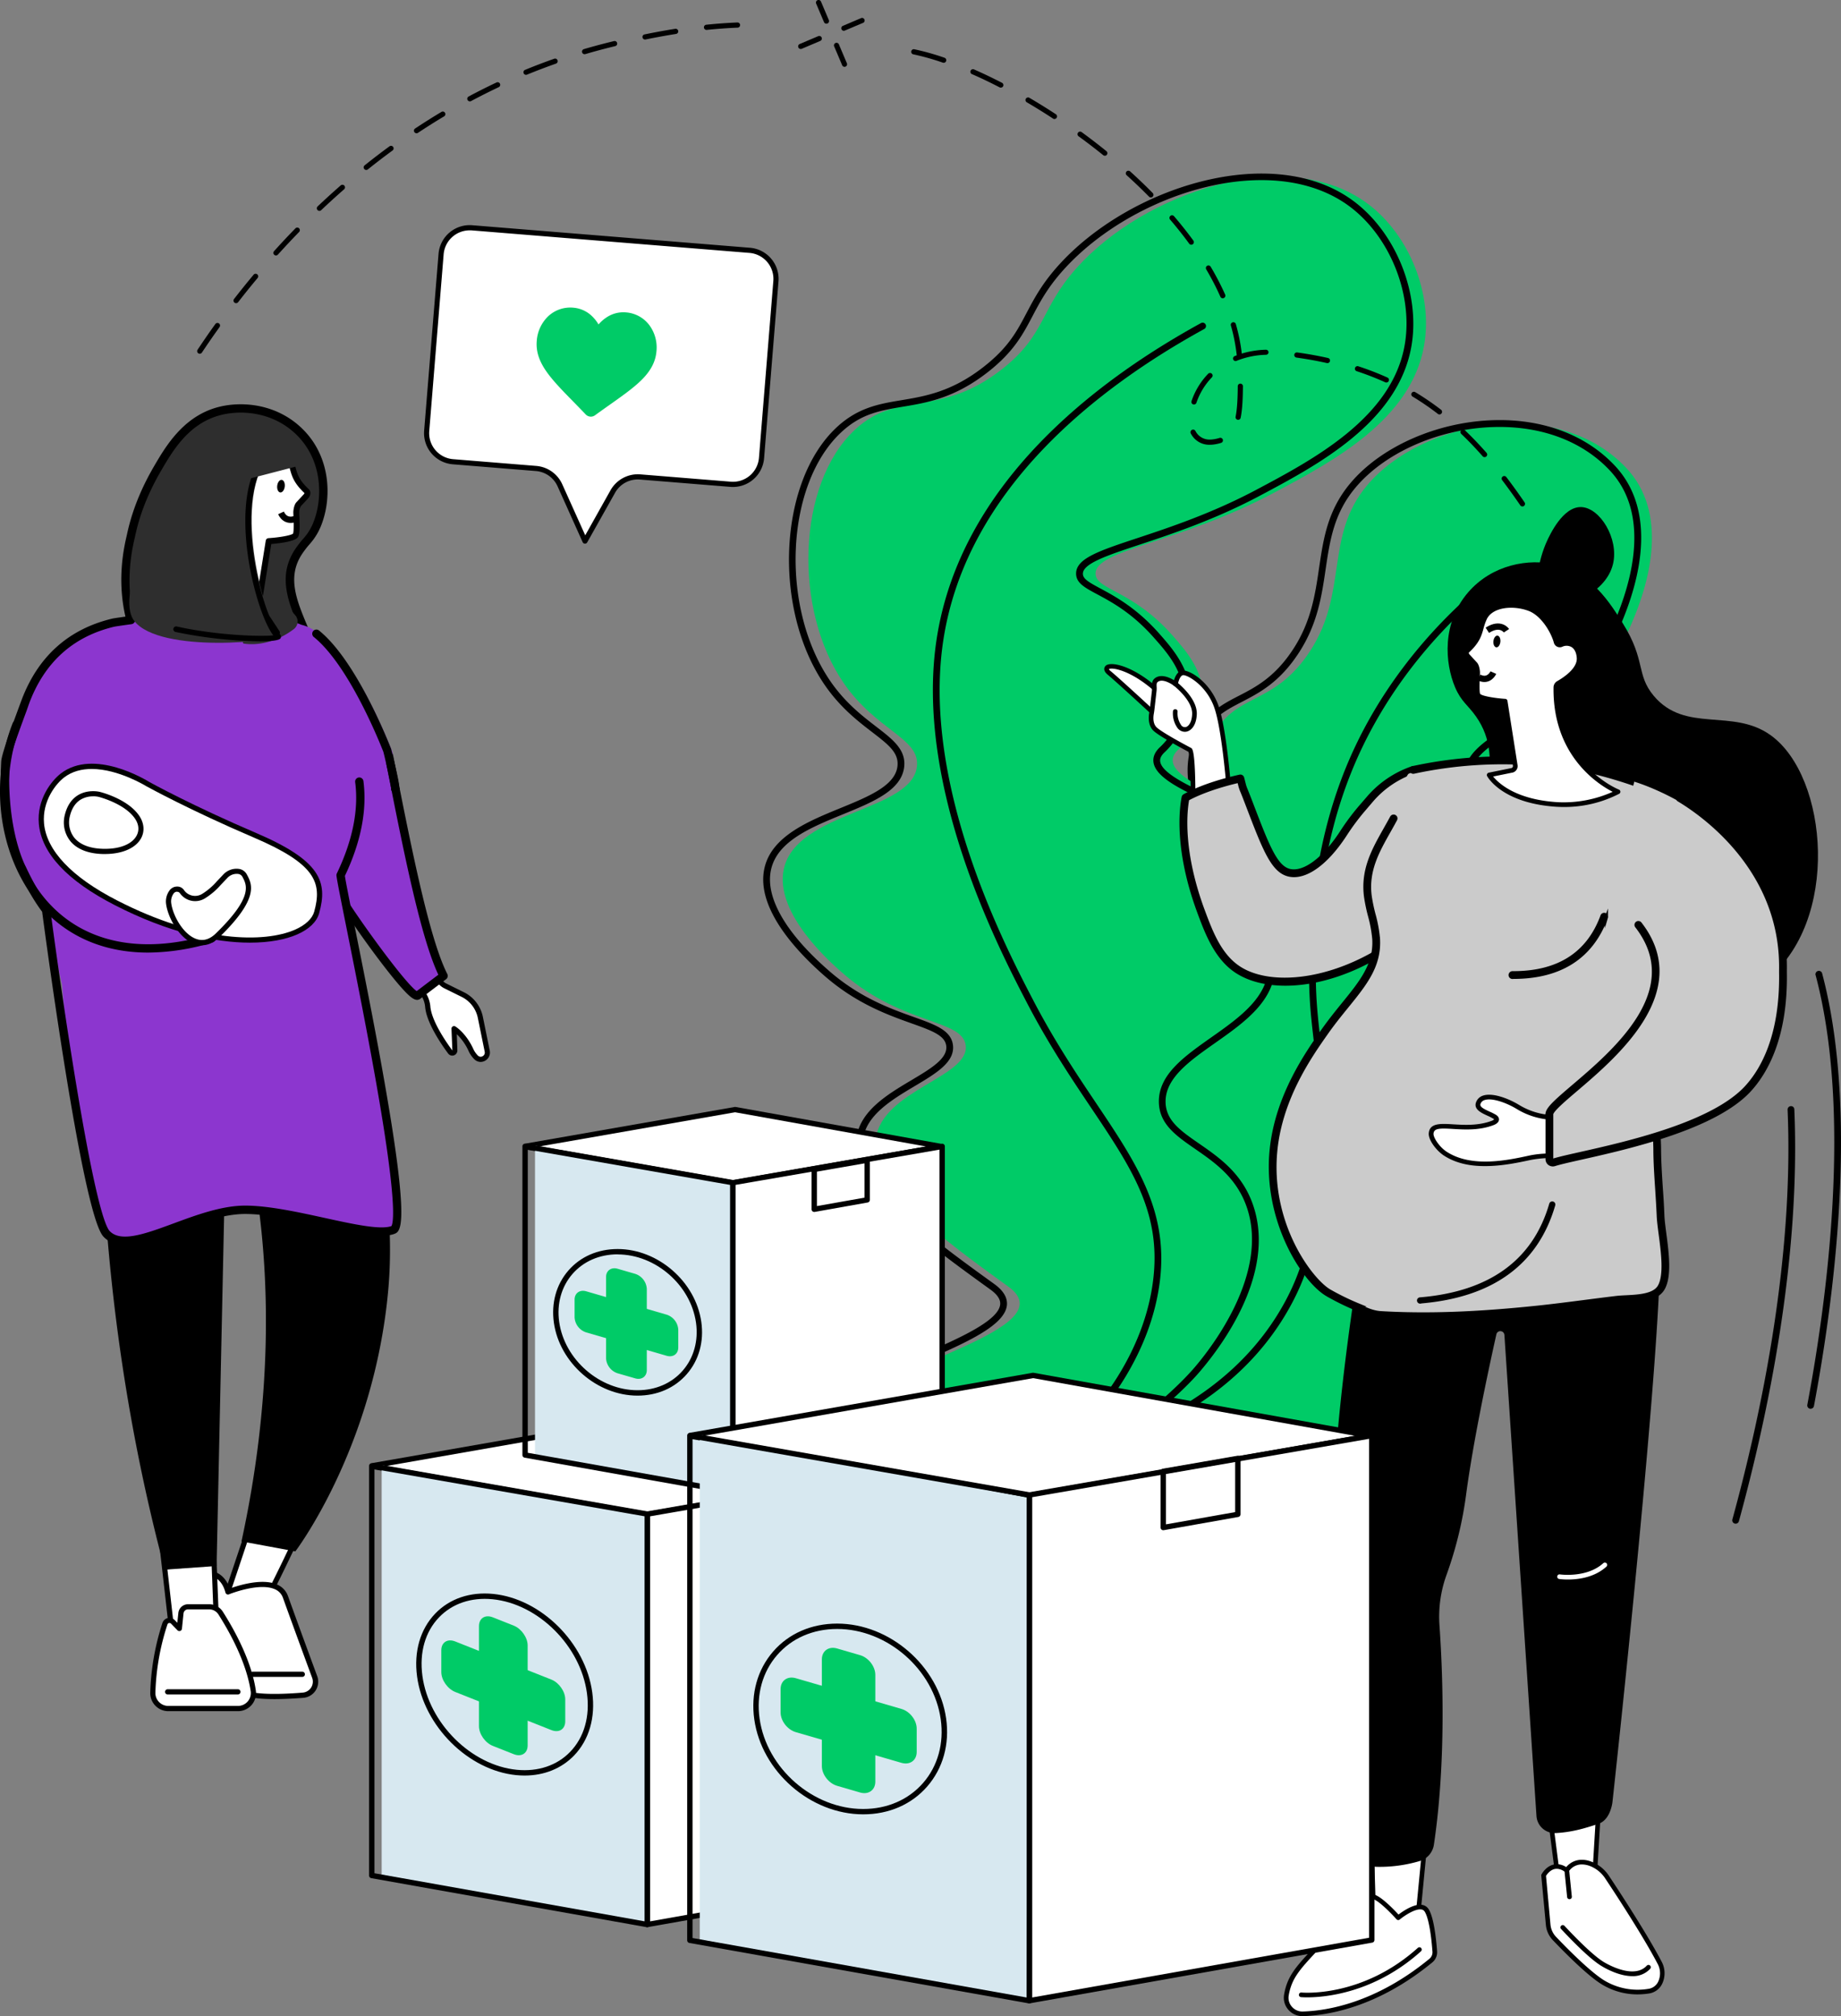 <?xml version="1.0" encoding="UTF-8"?> <svg xmlns="http://www.w3.org/2000/svg" viewBox="0 0 1172.97 1284.26"><rect x="0" y="0" width="1172.97" height="1284.26" fill="#808080" stroke="none"/> <defs> <style>.cls-1{fill:#fff;}.cls-2{fill:#8c36cf;}.cls-3,.cls-6,.cls-7{stroke:#000;stroke-miterlimit:10;}.cls-3{stroke-width:2px;}.cls-4{fill:#2e2e2e;}.cls-5{fill:#00cb67;}.cls-7{fill:none;stroke-width:4px;}.cls-8{fill:#cbcbcb;}.cls-9{fill:#d7e8f0;}</style> </defs> <g id="Слой_2" data-name="Слой 2"> <g id="Слой_1-2" data-name="Слой 1"> <path class="cls-1" d="M310.39,669.43l-4.27-21a20.87,20.87,0,0,0-11.52-15l-11.22-5.55a10.27,10.27,0,0,1-4.17-4.36c-2.32-4-5.12-10.56-5.12-10.56l-15.07,8s6,7,8.21,9.26A17.48,17.48,0,0,1,272.5,641c.66,9.45,9.55,22.64,14.37,29.16a1.6,1.6,0,0,0,2.89-1l-.48-13.85s6.13,3.65,10.71,13.38a15.71,15.71,0,0,0,3.52,5.08A4.24,4.24,0,0,0,310.39,669.43Z"></path> <path d="M306.25,676.44a5.69,5.69,0,0,1-3.84-1.51,17.53,17.53,0,0,1-3.92-5.6,34.67,34.67,0,0,0-7.44-10.54l.36,10.25a3.26,3.26,0,0,1-5.87,2.06c-5.19-7-14-20.26-14.69-30a15.87,15.87,0,0,0-4.79-9.75c-2.26-2.3-8.05-9.06-8.3-9.34a1.66,1.66,0,0,1,.48-2.54l15.08-8a1.6,1.6,0,0,1,1.32-.09,1.63,1.63,0,0,1,1,.9c0,.07,2.79,6.5,5,10.39a8.65,8.65,0,0,0,3.47,3.7l11.23,5.55a22.57,22.57,0,0,1,12.4,16.21L312,669.06a6,6,0,0,1-5.75,7.38Zm-17-22.84a1.69,1.69,0,0,1,.84.23c.27.16,6.62,4,11.36,14.09a14.15,14.15,0,0,0,3.14,4.56,2.43,2.43,0,0,0,3,.26,2.57,2.57,0,0,0,1.2-2.9.31.31,0,0,1,0-.08l-4.27-21a19.28,19.28,0,0,0-10.61-13.87l-11.24-5.56a12.1,12.1,0,0,1-4.87-5c-1.65-2.86-3.49-6.87-4.49-9.1l-11.67,6.18c1.89,2.18,5.26,6.05,6.79,7.61a19.2,19.2,0,0,1,5.74,11.82c.64,9.27,10,22.88,14.05,28.3l-.57-13.83a1.66,1.66,0,0,1,.81-1.48A1.69,1.69,0,0,1,289.28,653.6Z"></path> <path class="cls-2" d="M247.79,481.3c11.39,57.68,22.77,116.63,34.83,140.38l-16.56,12.56c-6.31,1.35-53.6-67-53.67-71.34C211.88,533,227.09,454.49,247.79,481.3Z"></path> <path class="cls-3" d="M265.86,635.91c-1,0-2.12-.55-3.59-1.71-11.34-9-51.45-66.09-51.53-71.27-.4-23.38,9.2-82.47,25.81-88.29,4.27-1.5,8.49.4,12.55,5.65a1.73,1.73,0,0,1,.31.69l1.19,6c10.79,54.66,22,111.19,33.49,133.9a1.67,1.67,0,0,1-.47,2.07l-16.56,12.55a1.65,1.65,0,0,1-.66.3A2.35,2.35,0,0,1,265.86,635.91ZM239.33,477.44a4.82,4.82,0,0,0-1.69.32c-13.62,4.77-24,59.3-23.6,85.12,1.25,6.12,44.32,66.69,51.56,69.63l14.93-11.32C269,597.33,258,541.6,247.36,487.67L246.24,482C243.24,478.23,240.88,477.44,239.33,477.44Z"></path> <path class="cls-1" d="M161.15,966.27l-20.54,61.24s22.37-1.91,24.51-1.49,28.3-55.85,28.3-55.85Z"></path> <path d="M140.61,1029.16a1.67,1.67,0,0,1-1.3-.63A1.69,1.69,0,0,1,139,1027l20.54-61.24a1.63,1.63,0,0,1,1.76-1.11l32.28,3.9a1.63,1.63,0,0,1,1.24.83,1.65,1.65,0,0,1,.06,1.5c-.07.14-6.63,14.24-13.36,28.11-14.17,29.15-15.08,29-16.76,28.67-1.41-.23-13.45.61-24.05,1.51Zm21.67-61.09L143,1025.65c6.28-.52,18-1.44,21.62-1.32,3.09-3.9,17.25-33.24,26.37-52.8Zm3.12,56.32h0Z"></path> <path class="cls-1" d="M145.31,1014.05s30.89-12.66,36.6,3.23c7.26,20.2,18.62,51,18.62,51a8.65,8.65,0,0,1-7.46,11.54c-11.28.91-28.12,1.64-36-1.11-12.38-4.34-32.93-43.51-32.93-43.51l6.34-33.32S141.72,1000.32,145.31,1014.05Z"></path> <path d="M174.88,1082.31c-7.26,0-14-.51-18.32-2-12.85-4.51-33-42.68-33.84-44.3a1.66,1.66,0,0,1-.16-1.07l6.33-33.33a1.68,1.68,0,0,1,1.4-1.33c.12,0,11.69-1.48,16.1,11.61,5.13-1.87,20.56-6.82,30.12-2.57a12.49,12.49,0,0,1,7,7.42c7.18,20,18.5,50.7,18.62,51a10.3,10.3,0,0,1-8.88,13.76C187.54,1081.94,181,1082.31,174.88,1082.31Zm-49-47.35c5.88,11.1,22.24,38.88,31.74,42.21,5.78,2,18.31,2.39,35.29,1a7,7,0,0,0,6-9.34c-.11-.29-11.44-31-18.62-51a9.21,9.21,0,0,0-5.19-5.52c-10.09-4.48-29,3.18-29.23,3.26a1.65,1.65,0,0,1-2.22-1.11c-2.55-9.71-9.14-10.91-11.83-11Z"></path> <path d="M192.62,1068.15H160.9a1.65,1.65,0,1,1,0-3.3h31.72a1.65,1.65,0,0,1,0,3.3Z"></path> <polygon class="cls-1" points="102.92 981.31 109.89 1042.92 137.96 1035.22 135.8 979.72 102.92 981.31"></polygon> <path d="M109.89,1044.57a1.69,1.69,0,0,1-.92-.28,1.71,1.71,0,0,1-.72-1.19l-7-61.6a1.62,1.62,0,0,1,.38-1.26,1.7,1.7,0,0,1,1.18-.58l32.88-1.59a1.57,1.57,0,0,1,1.2.43,1.64,1.64,0,0,1,.53,1.15l2.16,55.51a1.66,1.66,0,0,1-1.21,1.66l-28.07,7.69A1.61,1.61,0,0,1,109.89,1044.57Zm-5.14-61.69,6.57,57.94,24.94-6.84-2-52.53Z"></path> <path class="cls-1" d="M107.25,1088.3h44.41A9.84,9.84,0,0,0,161.4,1077c-1.48-10-6.31-26.65-20.79-49.52a8.64,8.64,0,0,0-7.3-4H119.8a4.54,4.54,0,0,0-4.52,4.08l-1,9.74-4.09-4.2a3.07,3.07,0,0,0-5.12,1.17,155.72,155.72,0,0,0-7.66,44A9.86,9.86,0,0,0,107.25,1088.3Z"></path> <path d="M151.66,1090H107.24a11.49,11.49,0,0,1-11.5-11.7,157.07,157.07,0,0,1,7.74-44.49,4.72,4.72,0,0,1,7.87-1.8l1.63,1.67.66-6.24a6.18,6.18,0,0,1,6.16-5.55h13.51a10.23,10.23,0,0,1,8.69,4.78c14.68,23.18,19.54,40.07,21,50.17A11.49,11.49,0,0,1,151.66,1090ZM108,1033.83a2.34,2.34,0,0,0-.33,0,1.41,1.41,0,0,0-1,.94A153.44,153.44,0,0,0,99,1078.31a8.21,8.21,0,0,0,8.2,8.34h44.42a8.19,8.19,0,0,0,8.11-9.38c-1.45-9.78-6.19-26.19-20.55-48.88a7.06,7.06,0,0,0-5.91-3.25H119.8a2.9,2.9,0,0,0-2.88,2.6l-1,9.74a1.65,1.65,0,0,1-2.83,1l-4.08-4.2A1.39,1.39,0,0,0,108,1033.83Z"></path> <path d="M151.7,1079.35h-45a1.66,1.66,0,0,1,0-3.31h45a1.66,1.66,0,0,1,0,3.31Z"></path> <path d="M208.34,611.34a10.31,10.31,0,0,0-6.45-5.93A158.34,158.34,0,0,0,70.74,624.26a10.34,10.34,0,0,0-4.74,8c-2.11,29.6-10,184.36,39,367.6l33-2.34,6.73-313.31s48.87,114.86,9.13,297.65l34.32,6.34s50.22-66,59.22-166.87C255.36,732.09,217.24,633,208.34,611.34Z"></path> <path class="cls-1" d="M147.61,714.56A1.65,1.65,0,0,1,146,713l-.89-29.77a19.16,19.16,0,0,1,8.14-16.25l12.85-9a1.65,1.65,0,1,1,1.9,2.71l-12.85,9a15.82,15.82,0,0,0-6.73,13.45l.88,29.76a1.65,1.65,0,0,1-1.6,1.7Z"></path> <path class="cls-4" d="M192.54,276.87c-14.79-16-36.79-19.37-53.32-14.86-20.91,5.71-31.46,23.8-38.9,36.56C87.16,321.12,84.22,338,83.18,342.39c-17.81,75.35,42.65,118.31,54,114.8,34.49-10.64,59.57,32.26,65.1-17.52,3.72-33.47-30.46-60.31-12.1-88.21,4.68-7.1,8.55-9,12-17.92C207.87,319.12,209.14,294.82,192.54,276.87Z"></path> <path class="cls-3" d="M187.75,465.94c-4.43,0-9.48-1.75-15-3.67-10.23-3.55-21.84-7.58-35-3.5-5.27,1.61-16.69-4.32-27.18-14.13C100.28,435.08,68,399.44,81.57,342c.09-.37.19-.83.31-1.38,1.33-6,4.86-22.05,17-42.89,7.3-12.52,18.33-31.43,39.9-37.32,15-4.1,38.44-2.55,55,15.33,15.95,17.24,16.52,41.75,10,58.39a38.59,38.59,0,0,1-7.51,12.12,63,63,0,0,0-4.67,6.11c-9.91,15.05-3.61,30.18,3.06,46.19,5.39,12.94,11,26.33,9.3,41.29-1.51,13.59-4.46,21.09-9.57,24.31A12.09,12.09,0,0,1,187.75,465.94ZM149,453.77c9.28,0,17.64,2.9,24.78,5.38,8,2.79,14.39,5,18.78,2.22,4.07-2.57,6.71-9.73,8.06-21.89,1.57-14.1-3.84-27.09-9.07-39.65-7-16.85-13.64-32.76-2.77-49.28a66.1,66.1,0,0,1,4.9-6.41,35.49,35.49,0,0,0,7-11.2c6.13-15.68,5.61-38.75-9.36-54.95-15.52-16.79-37.54-18.24-51.67-14.38-20.27,5.53-30.47,23-37.92,35.79-11.89,20.39-15.34,36.05-16.63,41.94-.13.57-.23,1-.32,1.43-12.81,54.18,15.29,87.6,28,99.46,11.39,10.65,21,14.28,24,13.38A41.64,41.64,0,0,1,149,453.77Z"></path> <path class="cls-2" d="M3.41,485.29c3.86-13.24,8.26-26,12.49-37.54,14.49-39.47,44.53-48.29,56.23-51.09,1.84-.44,22.66-3.2,22.66-3.2v0c23.4-6.08,55.84-8.86,93.7,3.2,1.21.38,2.37.83,3.53,1.32v0c26.76,6.35,51.06,63.44,57.76,80.46a5.9,5.9,0,0,1-2.57,7.27l-18.54,10.61c2.77,18.49-1,38.84-11.7,61.16,1.74,14.72,47.26,220.73,33.4,226-14.49,5.48-63.21-12.84-94.21-12.84-33.24,0-73.35,30.8-88.22,15.4-13.28-13.76-23.12-92.44-28.39-158.75l-12.72-56.1C3.7,546.35-.87,500,3.41,485.29Z"></path> <path class="cls-4" d="M148.66,392.12c8.57-7.74,15.61-16.15,15.42-27.66l24,27.39a6.07,6.07,0,0,1-.79,8.81C175.65,409.58,163,411.31,155,409.9Z"></path> <path class="cls-3" d="M251.78,504.06a1.81,1.81,0,0,1-.55-.09,1.66,1.66,0,0,1-1.07-1.87c0-2.33-4.45-22-5-23.63-3.61-9.17-22.75-55.86-44.61-73.5a1.65,1.65,0,1,1,2.08-2.57c22.5,18.17,41.93,65.56,45.6,74.87.08.19,6,23.43,5.16,25.69A1.65,1.65,0,0,1,251.78,504.06Z"></path> <path class="cls-3" d="M79.58,792c-5.13,0-9.49-1.38-12.83-4.84C53.43,773.38,29.48,593,27.81,580.39c-8.45-11.12-15.06-25.89-15.34-26.52C12,553-.51,530,1.76,485.21c.22-4.23,5.37-18.48,11.09-34l1.5-4.06c10.26-27.94,29.57-45.47,57.4-52.12.29-.07,1.19-.29,11.44-1.7a1.65,1.65,0,1,1,.44,3.27c-8.77,1.21-10.73,1.55-11.11,1.64-26.69,6.37-45.22,23.21-55.07,50L16,452.39c-4,10.81-10.68,28.91-10.89,33-2.22,43.71,10.23,66.79,10.36,67s6.94,15.49,15.28,26.33a1.67,1.67,0,0,1,.33.79c7,53.4,27.5,194.4,38.09,205.37,7.67,7.94,23.55,2.08,41.93-4.7,14.24-5.26,30.38-11.22,45.1-11.22s33.67,4.15,50.37,7.8c18.53,4.06,36,7.89,43.25,5.15,1.33-.66,4.85-7.88-5.86-73-6.51-39.62-15.89-86.46-22.1-117.45-3.54-17.67-6.1-30.43-6.49-33.75a1.57,1.57,0,0,1,.15-.91c10.14-21.11,14.1-40.88,11.76-58.77a1.65,1.65,0,0,1,3.27-.43c2.41,18.41-1.58,38.66-11.84,60.18.53,3.84,3,16.2,6.38,33,6.26,31.19,15.7,78.32,22.22,118.12,12,73,6.37,75.09,3.68,76.11-8.14,3.08-25.28-.67-45.13-5-16.54-3.62-35.28-7.72-49.66-7.72-14.13,0-30,5.84-43.95,11C99.83,787.85,88.53,792,79.58,792Z"></path> <path class="cls-3" d="M94.32,605.78c-26.68,0-49.48-9.3-66.24-27.49C1.17,549.1-6.67,500.87,9,461a1.65,1.65,0,1,1,3.08,1.21c-15,38.11-7.25,86,18.42,113.84,23.35,25.33,59.05,32.73,100.76,21l-31-25.41a1.65,1.65,0,0,1,2.09-2.56l33.4,27.4a1.64,1.64,0,0,1-.57,2.85A141.45,141.45,0,0,1,94.32,605.78Z"></path> <path class="cls-1" d="M135.53,308.68a2.42,2.42,0,0,0,3.34-1.6c1.86-6.93,8.62-18.09,17.18-21.22,11-4,24.36-2.12,28.28,6.17,3.41,7.23,1.58,12.09,11,20.83.9.84.41,2.43-.47,3.29l-4.64,5c-1,1-1.57,3.87-1.54,5.26.12,4.29.72,13.39-.61,14.73-2.57,2.63-17,3.53-17,3.53l-6.53,40.78a2.76,2.76,0,0,0,2.37,3.18l9.4,14.29s-1.08-3.65-35.54-1.69c-22,1.25-44.58-22.65-44.58-22.65s43.22,8.16,42.68-42.73a3.17,3.17,0,0,0-1.59-2.71c-3.71-2.12-13.77-8.47-13.12-16.27C124.93,308.6,130.8,306.62,135.53,308.68Z"></path> <path d="M176.39,404.77a1.81,1.81,0,0,1-1.43-.69c-.68-.37-6-2.59-34-1-22.65,1.26-45.08-22.22-46-23.22a1.85,1.85,0,0,1,1.68-3.08c.17,0,16.69,3,28.42-6.89,8.18-6.87,12.24-18.31,12.08-34a1.35,1.35,0,0,0-.67-1.13c-5.53-3.17-14.72-9.73-14-18,.47-5.57,3-8.18,5-9.39a9.63,9.63,0,0,1,8.85-.34.64.64,0,0,0,.52,0,.56.56,0,0,0,.31-.39c1.95-7.26,8.92-19,18.32-22.47,11.17-4.08,26-2.53,30.58,7.11a37.87,37.87,0,0,1,2.27,6.53c1.2,4.33,2.22,8.06,8.36,13.74a3.38,3.38,0,0,1,1.07,2.48,5,5,0,0,1-1.5,3.48l-4.58,4.94a7.94,7.94,0,0,0-1,4c0,.66,0,1.43.07,2.27.33,8.53.23,12.33-1.21,13.8-2.53,2.58-12.1,3.62-16.69,4l-6.3,39.33a1,1,0,0,0,.18.71.94.94,0,0,0,.6.36,1.79,1.79,0,0,1,1.31.81l9.13,13.87a2.06,2.06,0,0,1,.5.9,1.85,1.85,0,0,1-1,2.2A2,2,0,0,1,176.39,404.77Zm-17.66-6a92.39,92.39,0,0,1,13.22.72l-6.1-9.27a4.53,4.53,0,0,1-2.18-1.59,4.59,4.59,0,0,1-.87-3.51l6.53-40.77a1.86,1.86,0,0,1,1.71-1.55c6.47-.4,14.19-1.66,15.67-2.9.62-1.45.36-8.24.25-11.16,0-.86-.06-1.64-.08-2.31,0-1.56.53-5.1,2.09-6.63l4.58-4.94a1.63,1.63,0,0,0,.45-.79c-6.81-6.34-8.07-10.92-9.29-15.36a34.31,34.31,0,0,0-2.05-5.93c-3.55-7.52-16.3-8.77-26-5.23-7.72,2.83-14.27,13.41-16,20a4.28,4.28,0,0,1-5.86,2.81,6,6,0,0,0-5.49.12c-1.85,1.1-3,3.36-3.23,6.54-.53,6.5,8.36,12.32,12.2,14.52a5,5,0,0,1,2.52,4.29c.18,16.87-4.33,29.29-13.42,36.9-8.79,7.37-19.61,8.36-26,8.17,7.19,6.48,23.6,19.33,39.38,18.49C148.1,399,154,398.81,158.73,398.81Z"></path> <path class="cls-4" d="M177.64,283.84c-30.27,23.12-14.29,92.87-1.25,120.93,2.83,3.63-74.41,11.92-90.85-9.22C65.9,370.3,142.36,245.22,177.64,283.84Z"></path> <path d="M165.46,408.53a283,283,0,0,1-53.71-6,1.79,1.79,0,0,1,.78-3.49c24.92,5.6,53.5,6.59,61.59,5.67-7.61-9.86-17.86-43.31-17.82-73.09,0-22.44,5.95-38.83,17.1-47.38a1.78,1.78,0,0,1,2.16,2.84c-12.93,9.92-15.68,29.7-15.7,44.55-.05,31.76,12.15,67.48,18.4,72.31a1.94,1.94,0,0,1,.32.32,2,2,0,0,1,.13,2.36C177.87,407.92,172.78,408.53,165.46,408.53Z"></path> <path class="cls-1" d="M94.4,499.57s26.94,14.91,67.91,32.42,44.8,30.1,39.46,49.25S143.71,611,73.68,575s-44.85-72.58-33.9-81C60.39,478.15,94.4,499.57,94.4,499.57Z"></path> <path d="M159.21,600.46c-22.17,0-51.87-6.31-86.28-24-30.28-15.58-46.48-33-48.17-51.66-1.41-15.76,8.15-27.6,14-32.11,21.1-16.21,54.52,4.26,56.46,5.47,1.18.66,28,15.36,67.72,32.33,41.3,17.66,46,31.11,40.4,51.21-1.54,5.53-6.42,10.23-14.1,13.58C182,598.42,171.84,600.46,159.21,600.46ZM58.42,489.82c-6.26,0-12.43,1.47-17.63,5.46-5,3.82-14,14.84-12.74,29.2,1.55,17.25,17.6,34.2,46.39,49,53,27.27,94.25,27.13,113.5,18.73,6.64-2.91,11-7,12.24-11.44,5.2-18.66.77-30.49-38.52-47.29C121.09,516.16,93.87,501.16,93.6,501l-.07,0C93.28,500.81,75.53,489.82,58.42,489.82Z"></path> <path class="cls-1" d="M63.15,506s17,4.16,24.12,14.45-1,22.51-21.88,21.89-24.51-14.11-22.6-22.41C46.9,501.94,63.15,506,63.15,506Z"></path> <path d="M66.84,544l-1.5,0c-12-.36-18-4.88-20.84-8.62a19.06,19.06,0,0,1-3.32-15.81c1.38-6,4.22-10.41,8.43-13,6.4-3.94,13.58-2.25,13.93-2.16.72.17,17.73,4.43,25.08,15.11,3.24,4.71,3.7,10,1.25,14.47C86.42,540.26,77.87,544,66.84,544Zm-7.5-36.74a15.27,15.27,0,0,0-8,2.12c-3.42,2.11-5.75,5.78-6.92,10.9a15.78,15.78,0,0,0,2.71,13.06c3.52,4.55,9.86,7.09,18.33,7.34C76,541,84,537.85,87,532.36c1.86-3.41,1.48-7.33-1.06-11-6.64-9.64-23-13.74-23.15-13.79A16.66,16.66,0,0,0,59.34,507.22Z"></path> <path class="cls-1" d="M115.78,567.8l0,.06a10.26,10.26,0,0,0,14.36,2.66,42.35,42.35,0,0,0,9.12-7.86l4.46-4.7c3.32-3.51,10-4.19,12-.28,2.9,5.48,8,13.68-17.19,38.17-14.69,14.26-29.65-7.9-31.16-20.34a10.15,10.15,0,0,1,2-7.43C111,566,114.37,565.8,115.78,567.8Z"></path> <path d="M128.64,602.12a13.87,13.87,0,0,1-4.69-.83c-10.11-3.57-17.14-17.39-18.14-25.58a11.83,11.83,0,0,1,2.28-8.61,5.92,5.92,0,0,1,4.76-2.37h.06a5.08,5.08,0,0,1,4.22,2.11h0l.05.07a8.6,8.6,0,0,0,12,2.25,40.9,40.9,0,0,0,8.88-7.65l4.45-4.7a11.48,11.48,0,0,1,9.44-3.36,6.74,6.74,0,0,1,5.25,3.45l.18.33c3.17,5.94,7.95,14.93-17.67,39.8C135.77,600.91,131.9,602.12,128.64,602.12ZM112.85,568a2.66,2.66,0,0,0-2.11,1,8.51,8.51,0,0,0-1.65,6.25c.91,7.52,7.43,19.86,16,22.87,4.28,1.51,8.45.33,12.41-3.51,23.84-23.14,19.76-30.81,17.06-35.88l-.18-.34a3.58,3.58,0,0,0-2.79-1.72A8.13,8.13,0,0,0,145,559.1l-4.46,4.69a43.82,43.82,0,0,1-9.38,8.08,11.91,11.91,0,0,1-16.66-3.08l1.32-1-1.35,1a1.83,1.83,0,0,0-1.55-.71Z"></path> <path class="cls-5" d="M672.71,940.67c65.91,30.87,160.59,4.12,198.09-35.39,37.78-39.8,32.93-103.37,32.48-108.38-4.33-48.23-30.14-59.61-21.6-83.7,15.24-43,103.28-23.1,129.4-74.43,13.92-27.34,4.4-63.4-7.31-84.15-21.58-38.25-58-37.56-59.63-59.24-2.25-29.81,66.16-35.88,92.41-91.57,16.26-34.5,25.91-77.69-.34-105.65-43.84-46.69-130.54-30.57-165.42,11.28C844,341.63,859,377.09,834.94,414.35c-23.53,36.48-49.13,26.26-62.82,56.08C752,514.19,809.15,559,788.7,609.32c-12,29.39-38.46,22.46-49.9,51-18.78,47,44.15,87.25,41.52,147.82C779.05,837.53,738.31,896.28,672.71,940.67Z"></path> <path class="cls-6" d="M729.44,955.66c-23.37,0-46.35-4.12-66.35-13.49a1.65,1.65,0,0,1-.23-2.86c64.4-43.59,105.63-102,106.9-131.19,1.22-28.22-11.87-51.69-24.53-74.39-13.92-25-27.06-48.51-16.88-74,5.9-14.75,15.76-20.44,25.3-26s18.81-10.86,24.6-25.11c10.17-25,.59-48.91-8.68-72s-18-44.85-7.86-67c7-15.18,17.13-20.45,27.91-26s23.29-12.08,35-30.25c11.3-17.51,13.84-34.74,16.3-51.39,2.77-18.78,5.38-36.52,19.68-53.68,19.45-23.33,55.16-39.1,91-40.16,31.27-.92,58.59,9.31,76.89,28.81,29.71,31.65,13.15,80.92.63,107.48-14.14,30-40.22,45.76-61.18,58.41-17.91,10.82-32.05,19.36-31.07,32.33.72,9.47,8.73,14.34,19.81,21.07,12.51,7.6,28.08,17.06,39.62,37.49,13.33,23.63,20.77,59.3,7.34,85.71-13.84,27.19-45,35-72.58,41.88-25.55,6.38-49.67,12.42-56.74,32.35-4.08,11.51.18,20,6.08,31.87,6,12,13.43,27,15.6,51.14.63,7,5.06,69.65-32.92,109.66C835.91,935.05,781.7,955.66,729.44,955.66Zm-62.3-15.28c63.47,27.88,155.51,3.84,193.54-36.23,37.62-39.63,32.28-104.36,32-107.1-2.11-23.56-9.4-38.19-15.27-49.95-6-12.08-10.78-21.62-6.23-34.45,7.66-21.61,32.62-27.85,59-34.45,28.16-7,57.28-14.32,70.43-40.18,14.72-28.93,2.36-65.52-7.27-82.59-11.11-19.68-26.27-28.89-38.45-36.29-11.48-7-20.55-12.48-21.39-23.64-1.14-15,13.77-24,32.65-35.4,20.58-12.43,46.19-27.89,59.9-57,12.17-25.79,28.33-73.59-.05-103.81-17.65-18.8-44-28.65-74.38-27.77-34.92,1-69.68,16.33-88.56,39-13.7,16.44-16.25,33.73-18.95,52-2.5,17-5.1,34.59-16.78,52.7-12.2,18.91-25,25.54-36.27,31.4-10.7,5.54-19.94,10.33-26.43,24.48-9.55,20.82-1.06,42,7.92,64.35,9.52,23.7,19.35,48.2,8.68,74.47-6.22,15.3-16.28,21.11-26,26.73-9.47,5.47-18.41,10.63-23.88,24.31-9.6,24,2.58,45.84,16.69,71.14,12.29,22,26.21,47,24.95,76.14C771.77,837.84,731,896.4,667.14,940.38Z"></path> <path class="cls-6" d="M672.23,925.63a1.65,1.65,0,0,1-.15-3.3,188.87,188.87,0,0,0,74.08-22.11c32.81-17.76,57.48-41.79,73.35-71.39C836,798,837.39,771.08,839.66,726.46c1.58-31-.42-48.6-2.36-65.59-1.9-16.7-3.7-32.46-2.16-59.53,1.26-22.29,3.62-63.79,21.86-109.75s50-88.33,91.74-122.24a1.65,1.65,0,1,1,2.09,2.56c-41.3,33.55-72.69,75.36-90.76,120.9s-20.38,86.61-21.64,108.72c-1.52,26.78.27,42.41,2.15,59,2,17.13,4,34.84,2.38,66.14-2.29,45.08-3.68,72.29-20.54,103.76-16.18,30.18-41.3,54.65-74.68,72.74a192.35,192.35,0,0,1-75.37,22.49Z"></path> <path class="cls-5" d="M620.37,981c15-2.41,118.89-69,152.79-108.83,6-7,48.8-57.28,33.66-103.17-12.79-38.73-55.64-40.31-56.12-67-.61-34.13,69.38-46,69.84-86.77.24-20.82-17.81-38.54-23.79-44.42-14.65-14.39,33.76,2.24,7.14-13.37-4.59-2.7-3.38-18.89,1.25-33,3.4-10.35-75.47-27.42-54.38-47,1.92-1.78,15.14-14.43,15.65-32.78.48-17.05-10.28-29.6-19.4-39.92-25.46-28.84-48.73-29-49-39.21-.47-15.47,53-19.4,113.84-51.73,37.5-19.94,87.11-46.32,95.46-93.53,5.82-32.85-9.3-70.4-35.52-90.21-51.44-38.88-143-7.44-186,40.81-23.22,26-19.27,42.29-47.45,64.36-40,31.33-66.18,12.9-93.64,38.51-37.07,34.59-39.37,114.88-7,161.57,20.87,30.15,48.21,34.8,46.54,52.6-2.73,29-76.33,28.7-84.78,65.32-6.61,28.66,31,61.09,38.35,67.41,37.55,32.37,75.18,28.47,77.46,45.13,2.78,20.37-53.17,28.56-57.3,59.67-4,30.25,43.35,64.44,84.52,94.16,37.91,27.37-86.32,50.92-84,71.93C560.44,910.12,633.8,969.53,620.37,981Z"></path> <path class="cls-6" d="M610.2,982.65a1.64,1.64,0,0,1-1.5-.95,1.66,1.66,0,0,1,.42-2,3,3,0,0,0,1.06-2.27c.49-8.13-17-27.21-32.41-44s-30.22-33-31.18-41.68c-1.09-9.91,19.21-18.85,42.72-29.2,22.17-9.77,47.31-20.83,48.43-31.5.36-3.37-1.76-6.66-6.48-10.07-41.87-30.23-89.33-64.49-85.19-95.72,2.31-17.37,19.57-27.65,34.81-36.72,12.69-7.55,23.64-14.08,22.49-22.51-1-7-9.53-10-22.51-14.66-14.57-5.2-34.53-12.33-54.39-29.44-17.07-14.72-44.82-43.26-38.88-69,4.6-19.94,27.71-29.39,48.1-37.73,18.22-7.46,35.43-14.5,36.64-27.37.82-8.67-6-13.92-16.32-21.86-9-6.91-20.14-15.5-29.93-29.64-33.31-48.12-29.7-129.22,7.29-163.72,13.54-12.63,27-14.87,41.2-17.23,15-2.51,32.09-5.34,52.54-21.37,15.75-12.34,21.14-22.55,27.37-34.37,4.78-9.06,9.72-18.42,19.86-29.79,45.17-50.63,137.24-79.58,188.24-41,26.78,20.24,42,58.85,36.15,91.82-8.5,48-59.25,75-96.32,94.69-28.64,15.23-56.11,24.33-76.17,31-21.48,7.12-37,12.26-36.79,19.25.11,3.46,3.82,5.61,11.53,9.75,9.11,4.9,22.86,12.29,37.1,28.41,8.57,9.71,20.32,23,19.81,41.06-.51,18.47-13.56,31.52-16.17,33.95-2.37,2.2-3.35,4.33-3,6.5,1.3,8,19.54,16.26,34.19,22.89s25.4,11.49,23.62,16.93c-4.92,15-5.1,29.2-2,31,8.19,4.81,9.41,6.6,8.86,8.41-.69,2.29-3.85,2.1-9.08,1.8-2.63-.16-8.1-.48-9,.4a9.78,9.78,0,0,0,2.38,3c6.06,6,24.52,24.08,24.28,45.62-.25,22-19.48,35.55-38.08,48.64-16.48,11.6-32,22.56-31.76,38.08.22,12,9.63,18.56,21.56,26.81,13,9,27.71,19.15,34.47,39.66,13.93,42.21-19.11,87.32-34,104.75C731.43,911.75,626.83,980,610.46,982.63A1.18,1.18,0,0,1,610.2,982.65ZM803.67,114.23c-45.37,0-96.72,24-126.86,57.79-9.88,11.07-14.72,20.25-19.41,29.13-6.14,11.65-11.94,22.65-28.25,35.43-21.12,16.54-38.61,19.45-54,22C560.8,261,548.44,263,535.62,275c-35.94,33.52-39.31,112.48-6.82,159.42,9.5,13.72,20.43,22.14,29.22,28.9,10.39,8,18.59,14.31,17.6,24.79-1.4,14.86-19.51,22.27-38.68,30.11-20.61,8.43-41.91,17.15-46.13,35.42-4.12,17.86,9.31,41.22,37.82,65.8,19.39,16.71,39,23.71,53.34,28.83,13.62,4.86,23.45,8.37,24.67,17.32,1.45,10.6-10.38,17.64-24.07,25.8-14.59,8.69-31.13,18.53-33.22,34.31-3.89,29.28,42.72,62.93,83.85,92.61,5.68,4.1,8.31,8.51,7.83,13.1C639.7,844,614.76,855,590.64,865.58c-19.5,8.59-41.6,18.32-40.77,25.82s15.84,24,30.34,39.81c17.4,19,33.84,36.94,33.26,46.46a5.92,5.92,0,0,1-.06.62c22.77-9,116-69.28,148.32-107.2,11.31-13.27,47.13-59.82,33.35-101.57-6.42-19.46-20.66-29.3-33.22-38-12.2-8.43-22.73-15.71-23-29.46-.31-17.28,16-28.72,33.16-40.84,17.92-12.61,36.45-25.66,36.68-46,.23-20.13-17.48-37.51-23.3-43.22-2-1.93-4.09-4.44-3.06-6.76,1.31-2.94,6.59-2.63,12.18-2.31,1.46.09,3.43.2,4.76.16a50.78,50.78,0,0,0-6.41-4.22c-6.34-3.72-3.52-22.65.51-34.91.86-2.62-12.8-8.8-21.84-12.89-16.17-7.32-34.5-15.61-36.09-25.37-.54-3.3.8-6.48,4-9.45,2.44-2.27,14.64-14.47,15.12-31.62.47-16.75-10.32-29-19-38.78-13.84-15.68-26.75-22.62-36.18-27.69-7.89-4.24-13.1-7-13.27-12.56-.29-9.45,14.52-14.35,39.05-22.48,19.95-6.62,47.27-15.67,75.66-30.77,36.46-19.38,86.4-45.93,94.62-92.35,5.63-31.81-9.05-69.08-34.89-88.61C844.77,119.47,824.87,114.23,803.67,114.23Z"></path> <path class="cls-6" d="M623.15,946.57a1.65,1.65,0,0,1-.42-3.24,154.31,154.31,0,0,0,71.38-41.89c3.65-3.81,35.81-38.61,41.25-87.26,4.76-42.46-14-70.44-40-109.17-12.53-18.67-26.73-39.84-40.37-66-17.88-34.3-72.28-138.68-57.64-232.41,15.28-97.74,99.84-162.91,168.09-200.37a1.65,1.65,0,1,1,1.59,2.9c-67.6,37.1-151.35,101.57-166.41,198-14.48,92.66,39.55,196.31,57.3,230.37,13.56,26,27.7,47.1,40.19,65.7,25.38,37.83,45.43,67.72,40.55,111.37-5.57,49.74-38.43,85.29-42.16,89.18a157.52,157.52,0,0,1-72.91,42.79A1.59,1.59,0,0,1,623.15,946.57Z"></path> <path class="cls-1" d="M465.52,308.49l-57.66-4.68a18.28,18.28,0,0,0-17.4,9.26l-17.75,31.59-15.95-35.51a18.24,18.24,0,0,0-15.17-10.71l-53-4.3a18.25,18.25,0,0,1-16.71-19.68L281,161.86a18.27,18.27,0,0,1,19.68-16.72l177,14.36a18.25,18.25,0,0,1,16.72,19.67l-9.17,112.6A18.26,18.26,0,0,1,465.52,308.49Z"></path> <path d="M372.71,346.31h-.07a1.64,1.64,0,0,1-1.43-1l-15.95-35.51a16.59,16.59,0,0,0-13.8-9.75l-53-4.3a19.9,19.9,0,0,1-18.22-21.45l9.17-112.6a19.93,19.93,0,0,1,21.45-18.23l177,14.35A19.9,19.9,0,0,1,496,179.3l-9.17,112.6a19.93,19.93,0,0,1-21.45,18.24l-57.67-4.68a16.59,16.59,0,0,0-15.82,8.42l-17.75,31.59A1.64,1.64,0,0,1,372.71,346.31ZM299.2,146.73A16.64,16.64,0,0,0,282.66,162l-9.17,112.6a16.61,16.61,0,0,0,15.2,17.89l53,4.3a19.91,19.91,0,0,1,16.54,11.68L372.88,341,389,312.26a20,20,0,0,1,19-10.09l57.67,4.67a16.61,16.61,0,0,0,17.89-15.21L492.72,179a16.6,16.6,0,0,0-15.2-17.9l-177-14.35Q299.88,146.73,299.2,146.73Z"></path> <path class="cls-5" d="M413.63,207A20.55,20.55,0,0,0,399,199a19.29,19.29,0,0,0-12.36,3.05,24.64,24.64,0,0,0-5.3,4.62,24.73,24.73,0,0,0-4.38-5.5A19.31,19.31,0,0,0,365.34,196a20.6,20.6,0,0,0-15.85,5.26A24,24,0,0,0,342,217c-.58,6.45,1.28,12.57,5.88,19.26,4.11,6,10.22,12.25,17.31,19.49,2.42,2.47,5.16,5.28,8,8.26a4.55,4.55,0,0,0,2.85,1.37,4.48,4.48,0,0,0,3.05-.84c3.33-2.42,6.53-4.69,9.36-6.69,8.28-5.85,15.42-10.9,20.54-16.05,5.73-5.76,8.67-11.45,9.25-17.9A23.89,23.89,0,0,0,413.63,207Z"></path> <path d="M537.67,19.63a1.65,1.65,0,0,1-.64-3.17l11.8-5a1.65,1.65,0,0,1,1.28,3l-11.8,5A1.77,1.77,0,0,1,537.67,19.63Z"></path> <path d="M510.18,31.2a1.65,1.65,0,0,1-.64-3.17l11.8-5a1.65,1.65,0,0,1,1.28,3.05l-11.8,5A1.59,1.59,0,0,1,510.18,31.2Z"></path> <path d="M538.1,42.57a1.64,1.64,0,0,1-1.52-1l-5-11.79a1.65,1.65,0,1,1,3-1.29l5,11.8a1.65,1.65,0,0,1-.88,2.16A1.63,1.63,0,0,1,538.1,42.57Z"></path> <path d="M526.52,15.09a1.65,1.65,0,0,1-1.52-1l-5-11.8A1.65,1.65,0,0,1,523.08,1l5,11.79a1.67,1.67,0,0,1-.88,2.17A1.82,1.82,0,0,1,526.52,15.09Z"></path> <path class="cls-6" d="M1105.84,970.07a1.61,1.61,0,0,1-.44-.06,1.65,1.65,0,0,1-1.16-2c18.3-66.51,39.27-165.82,35.2-261.19a1.66,1.66,0,0,1,1.58-1.72,1.6,1.6,0,0,1,1.72,1.58c4.08,95.8-17,195.46-35.31,262.21A1.66,1.66,0,0,1,1105.84,970.07Z"></path> <path class="cls-6" d="M1153.62,896.86l-.31,0a1.65,1.65,0,0,1-1.31-1.93c12.1-64.2,28.88-185.16,5.27-273.94a1.65,1.65,0,0,1,3.19-.85c23.78,89.41,6.94,210.93-5.22,275.41A1.65,1.65,0,0,1,1153.62,896.86Z"></path> <path d="M127.27,225.33a1.69,1.69,0,0,1-.91-.27,1.65,1.65,0,0,1-.46-2.29c3.63-5.47,7.43-11,11.31-16.37a1.65,1.65,0,1,1,2.68,1.93c-3.85,5.36-7.64,10.83-11.24,16.26A1.65,1.65,0,0,1,127.27,225.33Zm23.14-32.2a1.59,1.59,0,0,1-1-.35,1.64,1.64,0,0,1-.3-2.31c4.06-5.23,8.25-10.44,12.48-15.49a1.65,1.65,0,1,1,2.53,2.12c-4.2,5-8.37,10.2-12.4,15.39A1.63,1.63,0,0,1,150.41,193.13Zm25.43-30.41a1.64,1.64,0,0,1-1.22-2.75c4.44-4.93,9-9.81,13.59-14.51a1.65,1.65,0,1,1,2.37,2.3c-4.55,4.68-9.1,9.53-13.51,14.42A1.66,1.66,0,0,1,175.84,162.72Zm27.66-28.39a1.64,1.64,0,0,1-1.19-.51,1.66,1.66,0,0,1,.06-2.34c4.81-4.56,9.76-9.06,14.7-13.38a1.65,1.65,0,1,1,2.18,2.48c-4.92,4.29-9.83,8.77-14.61,13.3A1.66,1.66,0,0,1,203.5,134.33Zm29.86-26.06a1.62,1.62,0,0,1-1.29-.62,1.65,1.65,0,0,1,.25-2.32c5.19-4.16,10.51-8.23,15.79-12.09a1.65,1.65,0,1,1,1.95,2.66c-5.25,3.84-10.52,7.88-15.67,12A1.68,1.68,0,0,1,233.36,108.27Zm32-23.38a1.65,1.65,0,0,1-.92-3c5.55-3.68,11.21-7.25,16.83-10.61a1.65,1.65,0,0,1,1.69,2.84c-5.58,3.33-11.19,6.87-16.69,10.52A1.62,1.62,0,0,1,265.34,84.89Zm34-20.32a1.65,1.65,0,0,1-.77-3.11c5.85-3.12,11.83-6.13,17.76-8.93a1.65,1.65,0,1,1,1.41,3c-5.89,2.78-11.82,5.76-17.62,8.86A1.68,1.68,0,0,1,299.33,64.57Zm35.82-16.89a1.65,1.65,0,0,1-.63-3.18c6.13-2.52,12.38-4.9,18.58-7.09a1.65,1.65,0,0,1,1.1,3.12c-6.15,2.16-12.35,4.53-18.42,7A1.58,1.58,0,0,1,335.15,47.68Zm37.34-13.15A1.65,1.65,0,0,1,372,31.3c6.32-1.86,12.78-3.58,19.21-5.12a1.65,1.65,0,0,1,.77,3.21c-6.37,1.52-12.78,3.23-19.05,5.08A1.84,1.84,0,0,1,372.49,34.53ZM411,25.19a1.65,1.65,0,0,1-.33-3.27c6.9-1.41,13.3-2.58,19.56-3.57a1.65,1.65,0,0,1,.52,3.26c-6.22,1-12.57,2.14-19.42,3.54A1.24,1.24,0,0,1,411,25.19Zm39.13-6.14a1.65,1.65,0,0,1-.16-3.29c6.68-.69,13.36-1.17,19.85-1.44a1.65,1.65,0,0,1,.14,3.3c-6.43.27-13,.74-19.66,1.42Z"></path> <path d="M970,322.6a1.66,1.66,0,0,1-1.37-.72c-4-5.8-7.74-11-11.53-16a1.65,1.65,0,0,1,2.63-2c3.82,5,7.63,10.29,11.63,16.13a1.66,1.66,0,0,1-.43,2.3A1.7,1.7,0,0,1,970,322.6Zm-24.12-31.41a1.63,1.63,0,0,1-1.23-.56c-4.47-5.08-9-9.85-13.6-14.19a1.65,1.65,0,0,1,2.27-2.4c4.63,4.41,9.28,9.25,13.8,14.41a1.64,1.64,0,0,1-.15,2.33A1.66,1.66,0,0,1,945.85,291.19Zm-175-7.88a13.16,13.16,0,0,1-12.2-7.25,1.65,1.65,0,0,1,3-1.49,10,10,0,0,0,9.25,5.44,12.38,12.38,0,0,0,1.6-.1,24.19,24.19,0,0,0,4.42-.93,1.65,1.65,0,1,1,1,3.14,26.51,26.51,0,0,1-5,1.07A16.65,16.65,0,0,1,770.82,283.31Zm18-15.89a1.65,1.65,0,0,1-1.62-2c1.09-5.48,1.3-12.57,1.37-19.42a1.64,1.64,0,0,1,1.65-1.64h0a1.66,1.66,0,0,1,1.64,1.67c-.07,7-.29,14.29-1.43,20A1.66,1.66,0,0,1,788.8,267.42ZM917.14,264a1.63,1.63,0,0,1-1-.34A170.83,170.83,0,0,0,900,252.61a1.65,1.65,0,1,1,1.7-2.83A176.09,176.09,0,0,1,918.15,261a1.66,1.66,0,0,1,.3,2.32A1.64,1.64,0,0,1,917.14,264Zm-156.43-6.33a1.7,1.7,0,0,1-.54-.09,1.66,1.66,0,0,1-1-2.1,46.77,46.77,0,0,1,10.58-17.39,1.65,1.65,0,0,1,2.38,2.29,43.38,43.38,0,0,0-9.84,16.17A1.64,1.64,0,0,1,760.71,257.67Zm122.57-14a1.64,1.64,0,0,1-.68-.15,182.85,182.85,0,0,0-18.28-7.1,1.65,1.65,0,0,1,1-3.14A185.41,185.41,0,0,1,884,240.5a1.65,1.65,0,0,1-.68,3.15Zm-37.52-12.41a1.55,1.55,0,0,1-.37,0c-6.19-1.39-12.7-2.56-19.34-3.48a1.65,1.65,0,1,1,.45-3.27c6.73.93,13.33,2.12,19.62,3.53a1.65,1.65,0,0,1-.36,3.26ZM787.26,230a1.65,1.65,0,0,1-1.53-1,1.67,1.67,0,0,1,.91-2.16l1.34-.52a113.58,113.58,0,0,0-3.72-18.89,1.65,1.65,0,1,1,3.17-.9,117.55,117.55,0,0,1,3.76,18.7,57.32,57.32,0,0,1,15.34-2.46,1.63,1.63,0,0,1,1.69,1.61A1.65,1.65,0,0,1,806.6,226a53.44,53.44,0,0,0-18.71,3.83A1.57,1.57,0,0,1,787.26,230Zm-8.21-40a1.64,1.64,0,0,1-1.51-1,171.28,171.28,0,0,0-9-17.4,1.65,1.65,0,1,1,2.84-1.68,174.93,174.93,0,0,1,9.22,17.74,1.66,1.66,0,0,1-.84,2.18A1.61,1.61,0,0,1,779.05,190ZM759,155.89a1.64,1.64,0,0,1-1.33-.68c-3.75-5.14-7.86-10.33-12.24-15.42a1.66,1.66,0,0,1,2.51-2.16c4.43,5.17,8.6,10.43,12.4,15.63a1.66,1.66,0,0,1-1.34,2.63Zm-25.73-30.12a1.63,1.63,0,0,1-1.18-.49c-4.5-4.58-9.3-9.17-14.24-13.64a1.65,1.65,0,1,1,2.21-2.45c5,4.51,9.84,9.15,14.38,13.77a1.65,1.65,0,0,1-1.17,2.81Zm-29.4-26.58a1.61,1.61,0,0,1-1-.37c-5.05-4.09-10.32-8.13-15.66-12a1.65,1.65,0,1,1,1.94-2.67c5.39,3.93,10.7,8,15.79,12.13a1.65,1.65,0,0,1-1,2.94Zm-32-23.36a1.66,1.66,0,0,1-.9-.27c-5.53-3.63-11.17-7.13-16.78-10.41a1.65,1.65,0,0,1,1.67-2.85c5.65,3.31,11.35,6.84,16.92,10.5a1.65,1.65,0,0,1-.91,3Zm-34.22-20a1.69,1.69,0,0,1-.75-.18c-6-3.1-12-6-17.81-8.5a1.65,1.65,0,0,1,1.33-3c5.86,2.57,11.91,5.46,18,8.59a1.66,1.66,0,0,1,.71,2.23A1.64,1.64,0,0,1,637.6,55.8ZM601.25,40a1.64,1.64,0,0,1-.53-.09,157,157,0,0,0-18.88-5.31,1.65,1.65,0,0,1,.67-3.23,159.43,159.43,0,0,1,19.28,5.42,1.65,1.65,0,0,1-.54,3.21Z"></path> <path class="cls-7" d="M188.87,330.24s-6.62,3.45-9.84-3.54"></path> <path d="M176.62,309.4c-.25,2.21.61,4.13,1.94,4.28s2.6-1.5,2.86-3.73-.61-4.12-1.93-4.28S176.88,307.17,176.62,309.4Z"></path> <path class="cls-4" d="M153.94,306.19c-2.66-2.85-2.65-7.09-1.56-10.4a43.37,43.37,0,0,1,4.09-9.05c3.75-6.12,9.56-10.64,16.92-11a24,24,0,0,1,5.28.31,20.44,20.44,0,0,1,2.44.54,20.61,20.61,0,0,1,12.22,19.37"></path> <path class="cls-4" d="M172.37,294.16a7.64,7.64,0,0,0-2.89,1.34l0,0a8.93,8.93,0,0,1-2.07,1.56,1.75,1.75,0,0,1-2.3-.48l-.05-.06c-.36-.47-.71-1.08-1.35-1.21-1.35-.25-2,1.09-2.17,2.22a4.72,4.72,0,0,0,.6,2.84,7.71,7.71,0,0,0,1.45,1.91,3.8,3.8,0,0,1,.42.47l-.17,0"></path> <path class="cls-4" d="M185.79,299.43c-.07-.91-.19-1.77-.3-2.54"></path> <path class="cls-4" d="M193.32,295.92a30.37,30.37,0,0,1-.94,7.23"></path> <path d="M935.51,377.2c15.18-17.47,38.4-21.76,56.08-17.5,22.38,5.38,34.16,24.23,42.47,37.53,14.68,23.51,8.21,32.39,19.6,46,20.17,24,50.14,7.7,74.36,25,37,26.33,44.71,119.31-3.06,156.27-31.86,24.64-76.59,12.32-88.77,9-36.94-10.17-83.43-40.3-91.28-82.82-6.48-35.17,15.9-65.27-4.49-94.29-5.19-7.39-9.36-9.31-13.34-18.63C920.63,422.53,918.49,396.79,935.51,377.2Z"></path> <path d="M984.41,382.12c-8.47-6.45-3.84-26.39,1.12-37.23,1.86-4.06,10.19-22.22,21.88-21.89,12,.35,24.1,20.12,20.31,36.19C1023,379.28,994.34,389.68,984.41,382.12Z"></path> <polygon class="cls-1" points="987.19 1153.95 994.53 1211.15 1015.01 1211.3 1018.79 1148.56 987.19 1153.95"></polygon> <path d="M1015,1212.77l-20.48-.14a1.48,1.48,0,0,1-1.46-1.29l-7.34-57.2a1.48,1.48,0,0,1,1.22-1.64l31.6-5.4a1.49,1.49,0,0,1,1.73,1.55l-3.79,62.73a1.46,1.46,0,0,1-1.47,1.39Zm-26.17-57.6,7,54.51,17.79.13,3.58-59.48Z"></path> <polygon class="cls-1" points="874.14 1184.41 875.53 1230.42 902.52 1229.9 907.24 1181.06 874.14 1184.41"></polygon> <path d="M874.05,1230.47l-1.39-46a1.48,1.48,0,0,1,1.33-1.51l33.1-3.35a1.49,1.49,0,0,1,1.19.42,1.51,1.51,0,0,1,.43,1.19L904,1230a1.47,1.47,0,0,1-1.44,1.34l-27,.52h0A1.48,1.48,0,0,1,874.05,1230.47Zm31.54-47.76-29.93,3,1.3,43.17,24.22-.46Z"></path> <path class="cls-1" d="M911.67,1248.86a6.92,6.92,0,0,0,2.48-5.86c-.5-6.72-1.93-21-5.17-26.09-4.31-6.76-18.11,4.66-18.11,4.66s-9.87-11.13-15.2-13.14c-2.76-1-17.08,10.74-31.16,26.25-15.43,17-22.59,22.64-24.92,36.18a10.32,10.32,0,0,0,10.52,11.92C845.81,1282.32,877.08,1277.27,911.67,1248.86Z"></path> <path d="M820.83,1280.16a11.58,11.58,0,0,1-2.7-9.55c2-11.84,7.57-17.8,18.6-29.67,2-2.19,4.25-4.58,6.68-7.26,10.2-11.23,28.11-28.39,32.78-26.63s12.21,9.64,14.85,12.51c2.78-2.13,9.82-7,15-6.18a6,6,0,0,1,4.19,2.73c3.34,5.25,4.81,19,5.39,26.78a8.36,8.36,0,0,1-3,7.11c-35,28.73-66.66,33.79-82.45,34.26h-.35A11.85,11.85,0,0,1,820.83,1280.16Zm91.84-37.05c-.95-12.71-2.75-22-4.94-25.41a2.91,2.91,0,0,0-2.15-1.39c-4.15-.64-11.34,4.4-13.76,6.4a1.47,1.47,0,0,1-2.05-.16c-2.68-3-10.53-11.19-14.5-12.7h0c-2.18,0-14.18,8.8-29.64,25.83-2.43,2.69-4.67,5.09-6.71,7.29-10.62,11.44-16,17.18-17.84,28.15a8.58,8.58,0,0,0,2,7.11,8.82,8.82,0,0,0,7,3.08c15.4-.45,46.37-5.42,80.66-33.59A5.4,5.4,0,0,0,912.67,1243.11Z"></path> <path d="M832.87,1272.29c10.94,0,42.67-2.53,72.48-29.33a1.49,1.49,0,0,0,.11-2.09,1.47,1.47,0,0,0-2.09-.11c-35.61,32-73.78,28.5-74.16,28.45a1.49,1.49,0,0,0-1.62,1.32,1.48,1.48,0,0,0,1.32,1.63C829,1272.16,830.39,1272.29,832.87,1272.29Z"></path> <path class="cls-1" d="M986.4,1226.07l-2.88-31.44s5.33-10.16,14.75-3.29c0,0,4.75-8.33,15.73-3.9a22.19,22.19,0,0,1,10.06,8.42c6.74,10.18,24.39,37.16,33.62,54.87,3.1,5.93,1.48,16.38-7.43,17.65a42.75,42.75,0,0,1-27.57-4.83c-9-4.84-25.23-21.33-32.34-28.79A14.5,14.5,0,0,1,986.4,1226.07Z"></path> <path d="M1022,1264.85c-8.94-4.81-24.33-20.28-32.71-29.07a16.12,16.12,0,0,1-4.35-9.58L982,1194.77a1.54,1.54,0,0,1,.17-.82c.11-.21,2.71-5.09,7.64-6.23a10.56,10.56,0,0,1,8.07,1.61c2-2.39,7.41-7,16.63-3.26a23.58,23.58,0,0,1,10.74,9c7.07,10.66,24.51,37.35,33.71,55a15.65,15.65,0,0,1,0,13.73,11.16,11.16,0,0,1-8.59,6.07,50,50,0,0,1-7.19.53A43.4,43.4,0,0,1,1022,1264.85Zm-22.43-72.77a1.5,1.5,0,0,1-1,.71,1.52,1.52,0,0,1-1.19-.25c-2.43-1.78-4.73-2.44-6.85-2-3,.68-4.9,3.41-5.51,4.38l2.84,31a13.1,13.1,0,0,0,3.54,7.81c6.65,7,23.08,23.72,32,28.51a41.26,41.26,0,0,0,26.66,4.66,8.18,8.18,0,0,0,6.38-4.49,12.69,12.69,0,0,0-.05-11c-9.13-17.52-26.5-44.11-33.55-54.73a20.61,20.61,0,0,0-9.37-7.87,14.81,14.81,0,0,0-5.54-1.18A9.8,9.8,0,0,0,999.55,1192.08Zm-13.17,34h0Z"></path> <path d="M1040,1258.78a14.84,14.84,0,0,0,11.39-4.67,1.48,1.48,0,0,0-.09-2.09,1.47,1.47,0,0,0-2.09.09c-7.51,8.15-22.44.52-26.84-2-6.74-3.88-17.69-14.92-25.69-23.49a1.48,1.48,0,0,0-2.16,2c8.14,8.72,19.32,20,26.37,24C1024.89,1255,1032.65,1258.78,1040,1258.78Z"></path> <path d="M1000,1209.75h.15a1.48,1.48,0,0,0,1.32-1.62l-1.7-16.93a1.48,1.48,0,0,0-3,.3l1.71,16.93A1.48,1.48,0,0,0,1000,1209.75Z"></path> <path d="M877,1189.14a12.81,12.81,0,0,1-12.21-10.86c-4.5-29.6-17.44-123.07-15.75-210,2.05-105,33.69-257.83,33.69-257.83s49.93-7.35,86.93-6.13,51-5.3,51-5.3,33.15,27.46,36.86,86.36c3.53,56.21-30.17,362.55-30.17,362.55s-1.16,11.28-8.92,13.82c-6.68,2.19-16,5.36-27.38,5.9a11.66,11.66,0,0,1-12.11-10.9L958.51,850.38a2.59,2.59,0,0,0-5.12-.4c-5.37,24.08-14.83,68.53-19.27,102a244.78,244.78,0,0,1-12.49,51.21,78.29,78.29,0,0,0-4.48,32.29c2,28.43,4.4,86.29-3.56,139.55a12.82,12.82,0,0,1-9.1,10.45A89.4,89.4,0,0,1,877,1189.14Z"></path> <path class="cls-1" d="M999,1006.14c6.36,0,16.82-1.22,24.52-8.23a1.48,1.48,0,0,0-2-2.19c-10.5,9.57-27.49,7.18-27.66,7.15a1.48,1.48,0,0,0-.44,2.93A42.41,42.41,0,0,0,999,1006.14Z"></path> <path class="cls-1" d="M736.06,455.23s-22.78-21.13-29.27-26.51c-7.37-6.13,9.5-8.15,31.13,11.66Z"></path> <path d="M735.06,456.31c-.23-.21-22.83-21.16-29.21-26.46-1.75-1.44-2.5-2.87-2.25-4.22a3,3,0,0,1,2.25-2.29c4.76-1.58,18.17,2.31,33.07,16a1.46,1.46,0,0,1,.46,1.27l-1.85,14.84a1.49,1.49,0,0,1-1,1.21,1.52,1.52,0,0,1-.51.09A1.48,1.48,0,0,1,735.06,456.31Zm-28.51-30.09a3.83,3.83,0,0,0,1.19,1.36c5.35,4.44,21.39,19.22,27.21,24.61L736.36,441C720.51,426.67,708.31,425,706.55,426.22Z"></path> <path class="cls-1" d="M734.16,451c-.13,1.17-.28,2.33-.49,3.49-.35,2-.83,6.7,2,9.71s16.17,10.23,22.49,13.58c2.17,1.15,2,35.27,2,35.27l23-8.22s-2.76-38.22-7.81-53.74S757,428.14,753.5,428.63s-4.5,7.09-4.5,7.09S741.53,430,737,433c-2.38,1.62-1.23,4.36-1.6,7Z"></path> <path d="M759.29,514.2a1.46,1.46,0,0,1-.63-1.21c.09-15-.44-31.53-1.47-34.1-7.36-3.91-19.78-10.74-22.59-13.72-3.3-3.52-2.77-8.86-2.39-11,.21-1.14.36-2.31.48-3.4l1.25-10.94a12.7,12.7,0,0,0,0-2.15c-.06-1.91-.14-4.29,2.18-5.87,3.87-2.63,9.13-.18,11.89,1.49.7-2.34,2.23-5.72,5.25-6.15,4.65-.67,18.27,7.53,23.44,23.42,5,15.52,7.76,52.52,7.88,54.09a1.5,1.5,0,0,1-1,1.5l-23,8.22a1.43,1.43,0,0,1-.5.09A1.4,1.4,0,0,1,759.29,514.2Zm14.64-62.7c-4.8-14.75-17.51-21.81-20.22-21.41-1.78.25-3,4.06-3.25,5.86a1.46,1.46,0,0,1-.92,1.14,1.44,1.44,0,0,1-1.44-.2c-.07-.05-6.73-5.05-10.27-2.63-.9.61-1,1.4-.89,3.33a14.53,14.53,0,0,1-.07,2.62l-1.24,10.9c-.13,1.15-.28,2.37-.5,3.59-.31,1.7-.76,5.91,1.63,8.44,1.83,1.95,10.1,6.92,22.11,13.29.86.46,2.86,1.52,2.76,34.47l20-7.13C781.08,497.36,778.39,465.2,773.93,451.5Z"></path> <path d="M754.88,466.15a5.29,5.29,0,0,0,1.46-.2c2.81-.78,5.91-4.08,6.18-11,.39-10.39-12.56-20.33-13.11-20.75a1.48,1.48,0,0,0-1.79,2.35c.13.1,12.28,9.43,11.94,18.29-.2,5.35-2.29,7.8-4,8.28a2.87,2.87,0,0,1-3.18-1.51,13.17,13.17,0,0,1-2.1-8.27,1.48,1.48,0,0,0-2.92-.44,16,16,0,0,0,2.54,10.33A6,6,0,0,0,754.88,466.15Z"></path> <path class="cls-8" d="M790.3,495.89c-11.91,2.64-25.12,6.76-34.95,12.21-2.93,14.56-2.06,40.24,9.82,72.34,4.93,13.32,10.73,29,23.65,37.34,24.72,16,75.46,7.12,116-30.6.39-30.38-4.78-66.41-4.4-96.79A63,63,0,0,0,873.1,508.8l-5.26,6.08a147.26,147.26,0,0,0-12,16.17C845,547.64,831.91,558.26,821.55,556c-9.66-2.13-14.95-16-25.53-43.62C790.57,498.1,792.65,504.74,790.3,495.89Z"></path> <path class="cls-3" d="M788,619c-13.33-8.61-19.38-24.94-24.24-38.06-14.78-40-11.3-66.09-9.88-73.15a1.46,1.46,0,0,1,.73-1c11.82-6.56,27.22-10.56,35.35-12.37a1.48,1.48,0,0,1,1.75,1.07c.41,1.55.69,2.63.89,3.43a23.37,23.37,0,0,0,1.42,4.31c.59,1.47,1.57,3.9,3.36,8.58,10.38,27.13,15.58,40.74,24.47,42.7,9.1,2,21.64-7.3,32.71-24.29a147.52,147.52,0,0,1,12.15-16.33l5.25-6.08A64.58,64.58,0,0,1,900,489a1.47,1.47,0,0,1,1.95,1.41c-.19,15.13,1,32,2.2,48.28s2.39,33.26,2.2,48.52a1.43,1.43,0,0,1-.47,1.06c-28.72,26.71-61.25,38.63-86.91,38.62C806.67,626.88,796,624.16,788,619Zm113.15-80.13c-1.13-15.6-2.29-31.7-2.22-46.4a61.7,61.7,0,0,0-24.73,17.28L869,515.84a146.65,146.65,0,0,0-11.9,16c-11.94,18.31-25.33,27.87-35.82,25.56s-15.85-16.41-26.6-44.53c-1.78-4.66-2.75-7.08-3.34-8.54a24.88,24.88,0,0,1-1.54-4.68c-.14-.53-.3-1.19-.52-2-12.89,3-24.38,7-32.57,11.43-1.44,7.74-4.19,32.82,9.89,70.87,5,13.37,10.56,28.52,23.07,36.6,23,14.88,73,7.6,113.74-30C903.52,571.56,902.33,555,901.17,538.89Z"></path> <path class="cls-8" d="M1055.89,731.64c0,14.15,1.57,28.24,2.07,42.38.42,11.66,6.38,35.52.52,46-4.65,8.28-19.92,6.91-28.46,7.92-16.93,2-33.79,4.45-50.75,6.23-33.07,3.45-66.38,5.41-99.61,3.46-7.64-.46-14.57-5-14.57-5a158.3,158.3,0,0,1-19-9.27c-13.61-8.12-39.52-45.56-34.68-91.3,3.54-33.52,22.41-60.43,32.32-74.56,16.86-24,34.33-36.67,33-59.45-.54-9.21-4.09-18-5.27-27.13-2.53-19.66,7.67-33.32,16.41-49.61,3.13-5.85,5.76-29.25,12.56-30.94,0,0,34.88-8.72,77.76-5.24,38.47.7,83,20.53,83,20.53-2.86,39.79-1.83,78.82-4.91,118.3-2.57,32.87-.76,58.67-.86,91.65C1055.37,718.39,1055.89,728.87,1055.89,731.64Z"></path> <path class="cls-3" d="M906.78,839.87a700.21,700.21,0,0,0,72.64-4.24c10.33-1.08,20.8-2.43,30.92-3.74,6.5-.84,13.23-1.7,19.85-2.49,1.76-.21,3.85-.32,6.06-.43,8.67-.44,19.46-1,23.52-8.24,4.45-7.94,2.51-22.78.94-34.71-.59-4.54-1.16-8.84-1.27-12.06-.21-5.8-.59-11.68-1-17.37-.53-8.18-1.08-16.64-1.11-25,0-1.35-.12-4.4-.25-7.63-.13-3.42-.27-7-.26-8.38,0-10.25-.13-19.82-.27-29.08-.33-20.49-.64-39.85,1.12-62.46,1.59-20.32,2.09-40.87,2.58-60.74.47-18.81,1-38.26,2.34-57.56a1.49,1.49,0,0,0-.87-1.46c-.45-.2-45.21-20-83.53-20.66A270.89,270.89,0,0,0,900.08,489a1.47,1.47,0,0,0-1.07,1.79,1.5,1.5,0,0,0,1.79,1.08,268.09,268.09,0,0,1,77.28-5.2c34.75.64,74.89,17.17,81.52,20-1.33,19-1.81,38.15-2.26,56.65-.49,19.84-1,40.34-2.58,60.59-1.77,22.75-1.46,42.17-1.13,62.74.15,9.24.3,18.8.27,29,0,1.48.13,5,.27,8.51.12,3.06.24,6.22.25,7.52,0,8.4.58,16.91,1.11,25.13.37,5.67.75,11.53,1,17.29.12,3.36.69,7.72,1.3,12.34,1.51,11.49,3.38,25.79-.59,32.87-3.26,5.82-13.15,6.33-21.1,6.74-2.26.11-4.39.22-6.25.44-6.63.79-13.37,1.66-19.88,2.5-10.1,1.3-20.55,2.65-30.85,3.73-38.84,4.06-70.41,5.15-99.36,3.45-7.15-.42-13.79-4.68-13.85-4.73l-.26-.13a158.36,158.36,0,0,1-18.77-9.17c-12-7.18-38.9-43.24-34-89.88C816.4,699.09,835,672.6,845,658.37c4.47-6.38,8.91-11.85,13.21-17.15,11.77-14.51,21.06-26,20.05-43.24a85,85,0,0,0-2.83-15.43,107.22,107.22,0,0,1-2.45-11.79c-2.08-16.15,4.82-28.38,12.13-41.32,1.37-2.43,2.76-4.89,4.11-7.42a1.47,1.47,0,1,0-2.6-1.39c-1.35,2.5-2.73,4.94-4.09,7.36-7.56,13.38-14.69,26-12.48,43.14a109.05,109.05,0,0,0,2.51,12.13,83.22,83.22,0,0,1,2.75,14.89c.94,16.13-8,27.2-19.4,41.21-4.32,5.34-8.8,10.85-13.33,17.31-10.14,14.45-29,41.35-32.59,75.25-4.73,44.86,20.14,83.63,35.4,92.73A158.16,158.16,0,0,0,864.41,834c1,.65,7.7,4.68,15.17,5.12C888.36,839.61,897.39,839.87,906.78,839.87Z"></path> <path class="cls-1" d="M967.26,705.24c-9.37-5.73-22.8-9.67-25.4-2.61-1.62,4.42,6.35,6.2,10.31,8.71,2.43,1.53,1.29,3.07-1.41,4.07-18.58,6.84-38.27-3.27-39,6.68-.22,3.11,4.13,9.7,9.36,13,16.34,10.32,39.67,5.44,53.86,2.38a73.3,73.3,0,0,1,16.91-1.14c-.62-8.16-1.12-16.34-1.71-24.48A45.42,45.42,0,0,1,967.26,705.24Z"></path> <path d="M920.36,736.34c-5.45-3.43-10.33-10.41-10.05-14.35.48-6.72,7.49-6.3,15.61-5.8,7.07.42,15.86.95,24.33-2.17a4.45,4.45,0,0,0,1.72-1,2.33,2.33,0,0,0-.59-.47,31.48,31.48,0,0,0-3.6-1.83c-4-1.83-9-4.11-7.31-8.63a6.84,6.84,0,0,1,4.35-4.17c5.88-2.05,15.9,1.55,23.21,6a44.25,44.25,0,0,0,22.22,6.4,1.48,1.48,0,0,1,1.44,1.37q.36,5.07.7,10.17c.32,4.76.64,9.54,1,14.3a1.47,1.47,0,0,1-.4,1.13,1.39,1.39,0,0,1-1.11.46,70.43,70.43,0,0,0-16.56,1.11c-7.71,1.66-18.25,3.93-29,3.93C937.3,742.85,928.13,741.25,920.36,736.34Zm70-1.52q-.47-6.35-.88-12.7-.3-4.43-.61-8.84a46.94,46.94,0,0,1-22.34-6.77c-6.71-4.11-16-7.4-20.7-5.76a3.86,3.86,0,0,0-2.54,2.4c-.67,1.81,1.85,3.13,5.76,4.93a33.08,33.08,0,0,1,4,2c1.82,1.15,2.1,2.4,2,3.25-.16,1.44-1.4,2.61-3.7,3.45-9,3.34-18.19,2.79-25.52,2.35-8.87-.54-12.24-.41-12.49,3.05-.16,2.34,3.66,8.49,8.67,11.65C938,744,961,739,974.69,736a65,65,0,0,1,13.78-1.22Z"></path> <path class="cls-8" d="M987.17,736.84V709.42c2.35-13.64,123.5-77,36.09-139.35l18-72.15s96.36,27.87,94.78,120c-.08,4.51,2.58,48.32-22.22,75.45-26.66,29.15-103.19,41.13-122.38,46.62A3.31,3.31,0,0,1,987.17,736.84Z"></path> <path class="cls-3" d="M989.38,742a3.65,3.65,0,0,0,1.13-.17c3.33-1.06,9.34-2.41,16.94-4.12,29.82-6.7,85.34-19.18,107.41-43.32,10.68-11.68,23.28-34.16,22.62-74.9,0-.69,0-1.2,0-1.51,1.12-65.28-50.5-101.34-66.35-110.84a1.48,1.48,0,1,0-1.52,2.53c15.51,9.3,66,44.57,64.91,108.26,0,.33,0,.87,0,1.6.65,39.77-11.52,61.58-21.84,72.87-21.45,23.45-76.37,35.79-105.88,42.42-7.67,1.73-13.73,3.09-17.19,4.19a.72.72,0,0,1-.67-.11.66.66,0,0,1-.29-.57V709.57c.61-2.61,7.83-8.77,15.47-15.28,25.91-22.08,74.15-63.2,40.95-106a1.48,1.48,0,1,0-2.33,1.82c31.46,40.55-13.61,79-40.54,101.92-10.42,8.89-15.89,13.69-16.49,17.13a2.29,2.29,0,0,0,0,.25v28.92a3.63,3.63,0,0,0,1.5,3A3.7,3.7,0,0,0,989.38,742Z"></path> <path class="cls-3" d="M964.26,622.56c30,0,50-12.86,59.25-38.22a1.48,1.48,0,0,0-2.78-1c-8.79,24.07-27.79,36.27-56.48,36.27h-.59a1.48,1.48,0,0,0,0,3Z"></path> <path class="cls-6" d="M904.86,829.82H905c45.81-3.79,74.54-24.68,85.4-62.09a1.48,1.48,0,1,0-2.84-.83c-10.48,36.12-38.34,56.29-82.81,60a1.48,1.48,0,0,0,.12,3Z"></path> <path d="M889.51,497a1.47,1.47,0,0,0,1-.35c8.37-7.11,35.72-11.14,73.18-10.76h0a1.48,1.48,0,0,0,0-3c-38.69-.39-66.09,3.8-75.12,11.46a1.48,1.48,0,0,0,1,2.61Z"></path> <path class="cls-1" d="M994.8,410.66a2.44,2.44,0,0,1-3.35-1.62c-1.85-7-8.59-18.16-17.15-21.32-11-4.06-24.41-2.2-28.36,6.1-3.45,7.25-1.63,12.12-11.13,20.86-.91.84-.42,2.43.46,3.3l4.64,5c1,1,1.57,3.88,1.52,5.28-.13,4.3-.75,13.42.57,14.77,2.58,2.64,17,3.59,17,3.59l6.43,40.9a2.77,2.77,0,0,1-2.38,3.19l-14.25,2.9s9,16.76,43.53,18.81a75.74,75.74,0,0,0,38.58-8.1s-40.29-15.44-39.61-66.46a3.17,3.17,0,0,1,1.6-2.71c3.72-2.12,13.82-8.46,13.2-16.28C1005.42,410.6,999.54,408.6,994.8,410.66Z"></path> <path d="M992.23,513.94c-35-2.08-44.36-18.88-44.74-19.59a1.48,1.48,0,0,1,0-1.33,1.45,1.45,0,0,1,1-.82l14.36-2.92a1.28,1.28,0,0,0,1.1-1.49l-6.25-39.74c-4-.32-14.25-1.37-16.77-3.95-1.33-1.37-1.41-5.29-1.07-13.57,0-.85.07-1.62.09-2.28a8.17,8.17,0,0,0-1.14-4.23l-4.58-5a4.55,4.55,0,0,1-1.39-3.22,3,3,0,0,1,1-2.21c6.24-5.75,7.3-9.54,8.52-13.93a38.6,38.6,0,0,1,2.27-6.48c4.5-9.46,19.19-10.93,30.21-6.86,9.28,3.43,16.16,15.12,18.07,22.33a1,1,0,0,0,.51.63,1,1,0,0,0,.82,0,9.26,9.26,0,0,1,8.54.34c2,1.17,4.37,3.71,4.81,9.15.65,8.12-8.45,14.57-13.94,17.69a1.67,1.67,0,0,0-.85,1.44c-.66,49.34,38.27,64.91,38.66,65.06a1.47,1.47,0,0,1,.94,1.27,1.45,1.45,0,0,1-.74,1.39,76.15,76.15,0,0,1-35,8.43C995.19,514.07,993.72,514,992.23,513.94Zm-2.42-76.06a4.64,4.64,0,0,1,2.35-4c3.92-2.24,13-8.15,12.45-14.88-.26-3.32-1.43-5.68-3.39-6.86a6.34,6.34,0,0,0-5.83-.16,3.92,3.92,0,0,1-5.37-2.59c-1.7-6.4-8-17.29-16.24-20.31-9.84-3.64-22.84-2.36-26.51,5.35a35.63,35.63,0,0,0-2.09,6c-1.23,4.42-2.5,9-9.36,15.31a1.55,1.55,0,0,0,.54,1.21l4.58,5c1.47,1.44,2,4.92,2,6.38,0,.67,0,1.45-.08,2.31-.13,3.07-.42,10.26.23,11.39,1.35,1.38,9.37,2.7,16,3.14a1.47,1.47,0,0,1,1.36,1.25l6.43,40.9a4.23,4.23,0,0,1-.8,3.24,4.13,4.13,0,0,1-2.75,1.63l-12,2.44c3.38,4.19,14.48,14.76,41.1,16.35a76.24,76.24,0,0,0,35.08-6.6C1018.14,499.6,989.23,481.24,989.81,437.88Z"></path> <path d="M951.52,408.34c-.24,2,.56,3.81,1.78,4s2.41-1.38,2.64-3.44-.56-3.81-1.78-4S951.75,406.29,951.52,408.34Z"></path> <path class="cls-7" d="M959.82,401.78s-3.73-5.75-12.18-.3"></path> <path class="cls-7" d="M951.48,428.45s-2.81,6.29-9.15,3.08"></path> <path class="cls-1" d="M588.72,933.91,412.35,964.72,237.67,934.14a.27.27,0,0,1,0-.54l176.68-30.92Z"></path> <path d="M412.35,966.43a1.36,1.36,0,0,1-.29,0L237.38,935.82a2,2,0,0,1,0-3.9L414.06,901a1.47,1.47,0,0,1,.59,0L589,932.23a1.71,1.71,0,0,1,0,3.36L412.64,966.4A1.36,1.36,0,0,1,412.35,966.43ZM246,933.87,412.35,963l166.57-29.1L414.35,904.41Z"></path> <polygon class="cls-1" points="412.38 1225.89 412.38 964.47 589.44 933.8 589.44 1194.51 412.38 1225.89"></polygon> <path d="M412.38,1227.6a1.71,1.71,0,0,1-1.09-.4,1.69,1.69,0,0,1-.61-1.31V964.47a1.72,1.72,0,0,1,1.41-1.69l177.06-30.66a1.7,1.7,0,0,1,2,1.68v260.71a1.71,1.71,0,0,1-1.41,1.68l-177.06,31.38Zm1.71-261.7v258l173.65-30.78V935.83Z"></path> <polygon class="cls-9" points="412.38 1225.89 412.38 964.47 243.17 933.29 243.17 1194.19 412.38 1225.89"></polygon> <path d="M412.38,1227.6a1.36,1.36,0,0,1-.29,0l-175.53-31.23a1.7,1.7,0,0,1-1.4-1.68V933.76a1.69,1.69,0,0,1,2-1.68l175.53,30.7a1.73,1.73,0,0,1,1.41,1.69v261.42a1.69,1.69,0,0,1-.61,1.31A1.71,1.71,0,0,1,412.38,1227.6Zm-173.81-34.37,172.11,30.63v-258L238.57,935.79Z"></path> <path d="M334.26,1131c-1.74,0-3.51-.09-5.31-.26-30.57-3-58.93-31.17-63.21-62.79-2.15-15.91,2-30.17,11.61-40.17,9.14-9.48,22.19-13.91,36.79-12.48,30.58,3,58.94,31.17,63.21,62.79,2.15,15.91-2,30.17-11.6,40.17C357.73,1126.53,346.7,1131,334.26,1131Zm-65.14-63.51c4.08,30.15,31.07,57,60.17,59.85,13.53,1.32,25.6-2.74,34-11.45,8.9-9.23,12.69-22.49,10.68-37.34-4.07-30.15-31.06-57-60.16-59.85-13.52-1.33-25.6,2.74-34,11.45C270.91,1039.34,267.12,1052.6,269.12,1067.45Z"></path> <path class="cls-5" d="M314,1112.11l13.35,5.29c4.88,1.94,8.84-.58,8.84-5.61v-63.65c0-5-4-10.69-8.84-12.62l-13.35-5.3c-4.88-1.93-8.83.58-8.83,5.62v63.65C305.15,1104.52,309.1,1110.18,314,1112.11Z"></path> <path class="cls-5" d="M360.14,1096.43V1082.5c0-5-3.95-10.68-8.83-12.62l-61.3-24.3c-4.88-1.94-8.84.58-8.84,5.61v13.93c0,5,4,10.69,8.84,12.63l61.3,24.3C356.19,1104,360.14,1101.47,360.14,1096.43Z"></path> <path class="cls-1" d="M599.75,730.31,466.83,753.54l-131.45-23a.25.25,0,0,1,0-.48l133-23.27Z"></path> <path d="M466.82,755.24l-.29,0-131.44-23a2,2,0,0,1,0-3.84l133-23.27a1.94,1.94,0,0,1,.59,0l131.42,23.54a1.71,1.71,0,0,1,0,3.36L467.12,755.22Zm-122.91-25L466.82,751.8,590,730.29,468.33,708.5Z"></path> <polygon class="cls-1" points="466.85 950.38 466.85 753.34 600.3 730.23 600.3 926.73 466.85 950.38"></polygon> <polygon class="cls-1" points="518.79 770.28 518.79 744.86 552.52 739.02 552.52 764.3 518.79 770.28"></polygon> <path d="M518.79,772a1.69,1.69,0,0,1-1.7-1.7V744.86a1.7,1.7,0,0,1,1.41-1.68l33.73-5.84a1.71,1.71,0,0,1,1.39.37,1.75,1.75,0,0,1,.61,1.31V764.3a1.71,1.71,0,0,1-1.41,1.68l-33.73,6A1.51,1.51,0,0,1,518.79,772Zm1.71-25.68v21.94l30.31-5.37V741.05Z"></path> <path d="M466.85,952.09a1.71,1.71,0,0,1-1.7-1.71v-197a1.7,1.7,0,0,1,1.41-1.68L600,728.55a1.71,1.71,0,0,1,1.39.37,1.73,1.73,0,0,1,.61,1.31V926.72a1.71,1.71,0,0,1-1.41,1.68L467.15,952.06A1.53,1.53,0,0,1,466.85,952.09Zm1.71-197.31V948.35l130-23.05v-193Z"></path> <polygon class="cls-9" points="466.85 950.38 466.85 753.34 340.87 729.73 340.87 926.37 466.85 950.38"></polygon> <path d="M466.85,952.09a1.53,1.53,0,0,1-.3,0L334.26,928.52a1.71,1.71,0,0,1-1.41-1.68V730.2a1.73,1.73,0,0,1,.61-1.31,1.71,1.71,0,0,1,1.39-.37l132.29,23.14a1.71,1.71,0,0,1,1.42,1.68v197a1.73,1.73,0,0,1-.61,1.31A1.71,1.71,0,0,1,466.85,952.09ZM336.27,925.41l128.88,22.93V754.77L336.27,732.23Z"></path> <path d="M406.2,889c-25.78,0-49.69-20.84-53.3-46.45-1.76-12.55,1.51-24.34,9.23-33.23s18.83-13.7,31.4-13.7c25.78,0,49.69,20.84,53.3,46.45,1.77,12.54-1.51,24.34-9.23,33.22S418.77,889,406.2,889Zm-12.67-90c-11.56,0-21.8,4.45-28.82,12.53s-10.06,19-8.43,30.51c3.38,24,25.77,43.52,49.92,43.52,11.56,0,21.8-4.45,28.82-12.53s10.06-19,8.43-30.51C440.07,818.57,417.68,799.05,393.53,799.05Z"></path> <path class="cls-5" d="M393.53,874.78,404.71,878c4.08,1.19,7.39-1.17,7.39-5.27V821a10.67,10.67,0,0,0-7.39-9.57l-11.18-3.24c-4.08-1.19-7.39,1.17-7.39,5.27v51.8A10.67,10.67,0,0,0,393.53,874.78Z"></path> <path class="cls-5" d="M432.15,858.34V847a10.66,10.66,0,0,0-7.39-9.57l-51.28-14.89c-4.08-1.18-7.39,1.18-7.39,5.28v11.33a10.66,10.66,0,0,0,7.39,9.57l51.28,14.9C428.85,864.8,432.15,862.44,432.15,858.34Z"></path> <path class="cls-1" d="M873.12,914.61l-217.33,38L440.2,914.84a.28.28,0,0,1,0-.55l218.06-38.16Z"></path> <path d="M655.79,954.29a1.37,1.37,0,0,1-.29,0L439.91,916.52a2,2,0,0,1,0-3.91l218-38.16a2,2,0,0,1,.6,0l214.86,38.48a1.72,1.72,0,0,1,1.41,1.69,1.7,1.7,0,0,1-1.41,1.67l-217.34,38A1.37,1.37,0,0,1,655.79,954.29ZM448.54,914.57l207.25,36.29,207.54-36.27L658.25,877.86Zm-8,1.4h0Zm0-2.81h0Z"></path> <polygon class="cls-1" points="655.83 1274.42 655.83 952.27 874.02 914.48 874.02 1235.75 655.83 1274.42"></polygon> <polygon class="cls-1" points="741.17 973.03 741.17 937.22 788.68 928.99 788.68 964.61 741.17 973.03"></polygon> <path d="M741.17,974.73a1.76,1.76,0,0,1-1.1-.39,1.72,1.72,0,0,1-.61-1.31V937.22a1.71,1.71,0,0,1,1.42-1.68l47.51-8.23a1.72,1.72,0,0,1,2,1.68v35.62a1.72,1.72,0,0,1-1.41,1.68l-47.51,8.42A1.51,1.51,0,0,1,741.17,974.73Zm1.7-36.07V971l44.1-7.81V931Z"></path> <path d="M655.83,1276.13a1.71,1.71,0,0,1-1.7-1.71V952.27a1.7,1.7,0,0,1,1.41-1.68L873.72,912.8a1.69,1.69,0,0,1,1.39.37,1.72,1.72,0,0,1,.61,1.31v321.27a1.71,1.71,0,0,1-1.41,1.68L656.13,1276.1Zm1.71-322.42v318.68l214.77-38.07V916.51Z"></path> <polygon class="cls-9" points="654.13 1274.42 656.08 954.27 445.85 913.96 445.85 1235.47 654.13 1274.42"></polygon> <path d="M655.83,1276.13l-.3,0-216.29-38.49a1.71,1.71,0,0,1-1.41-1.68V914.43a1.75,1.75,0,0,1,.61-1.31,1.71,1.71,0,0,1,1.39-.37l216.29,37.84a1.71,1.71,0,0,1,1.42,1.68v322.15a1.71,1.71,0,0,1-1.71,1.71ZM441.25,1234.5l212.88,37.89V953.7L441.25,916.46Z"></path> <path d="M550,1155.71c-33.58,0-64.72-27.15-69.42-60.51-2.3-16.31,2-31.64,12-43.18s24.48-17.81,40.81-17.81c33.58,0,64.73,27.15,69.43,60.51,2.29,16.31-2,31.64-12,43.18S566.34,1155.71,550,1155.71Zm-16.63-118.08c-15.33,0-28.91,5.9-38.23,16.63s-13.34,25.15-11.18,40.46c4.47,31.75,34.09,57.58,66,57.58,15.33,0,28.91-5.91,38.23-16.64s13.34-25.15,11.19-40.46C594.94,1063.45,565.32,1037.63,533.37,1037.63Z"></path> <path class="cls-5" d="M533.38,1137.55,548,1141.8c5.36,1.56,9.7-1.54,9.7-6.92v-68c0-5.38-4.34-11-9.7-12.56l-14.66-4.26c-5.36-1.55-9.7,1.55-9.7,6.93v68C523.68,1130.37,528,1136,533.38,1137.55Z"></path> <path class="cls-5" d="M584.06,1116v-14.88c0-5.38-4.34-11-9.7-12.55L507.05,1069c-5.35-1.56-9.7,1.54-9.7,6.92v14.88c0,5.38,4.35,11,9.7,12.56l67.31,19.55C579.72,1124.45,584.06,1121.35,584.06,1116Z"></path> </g> </g> </svg> 